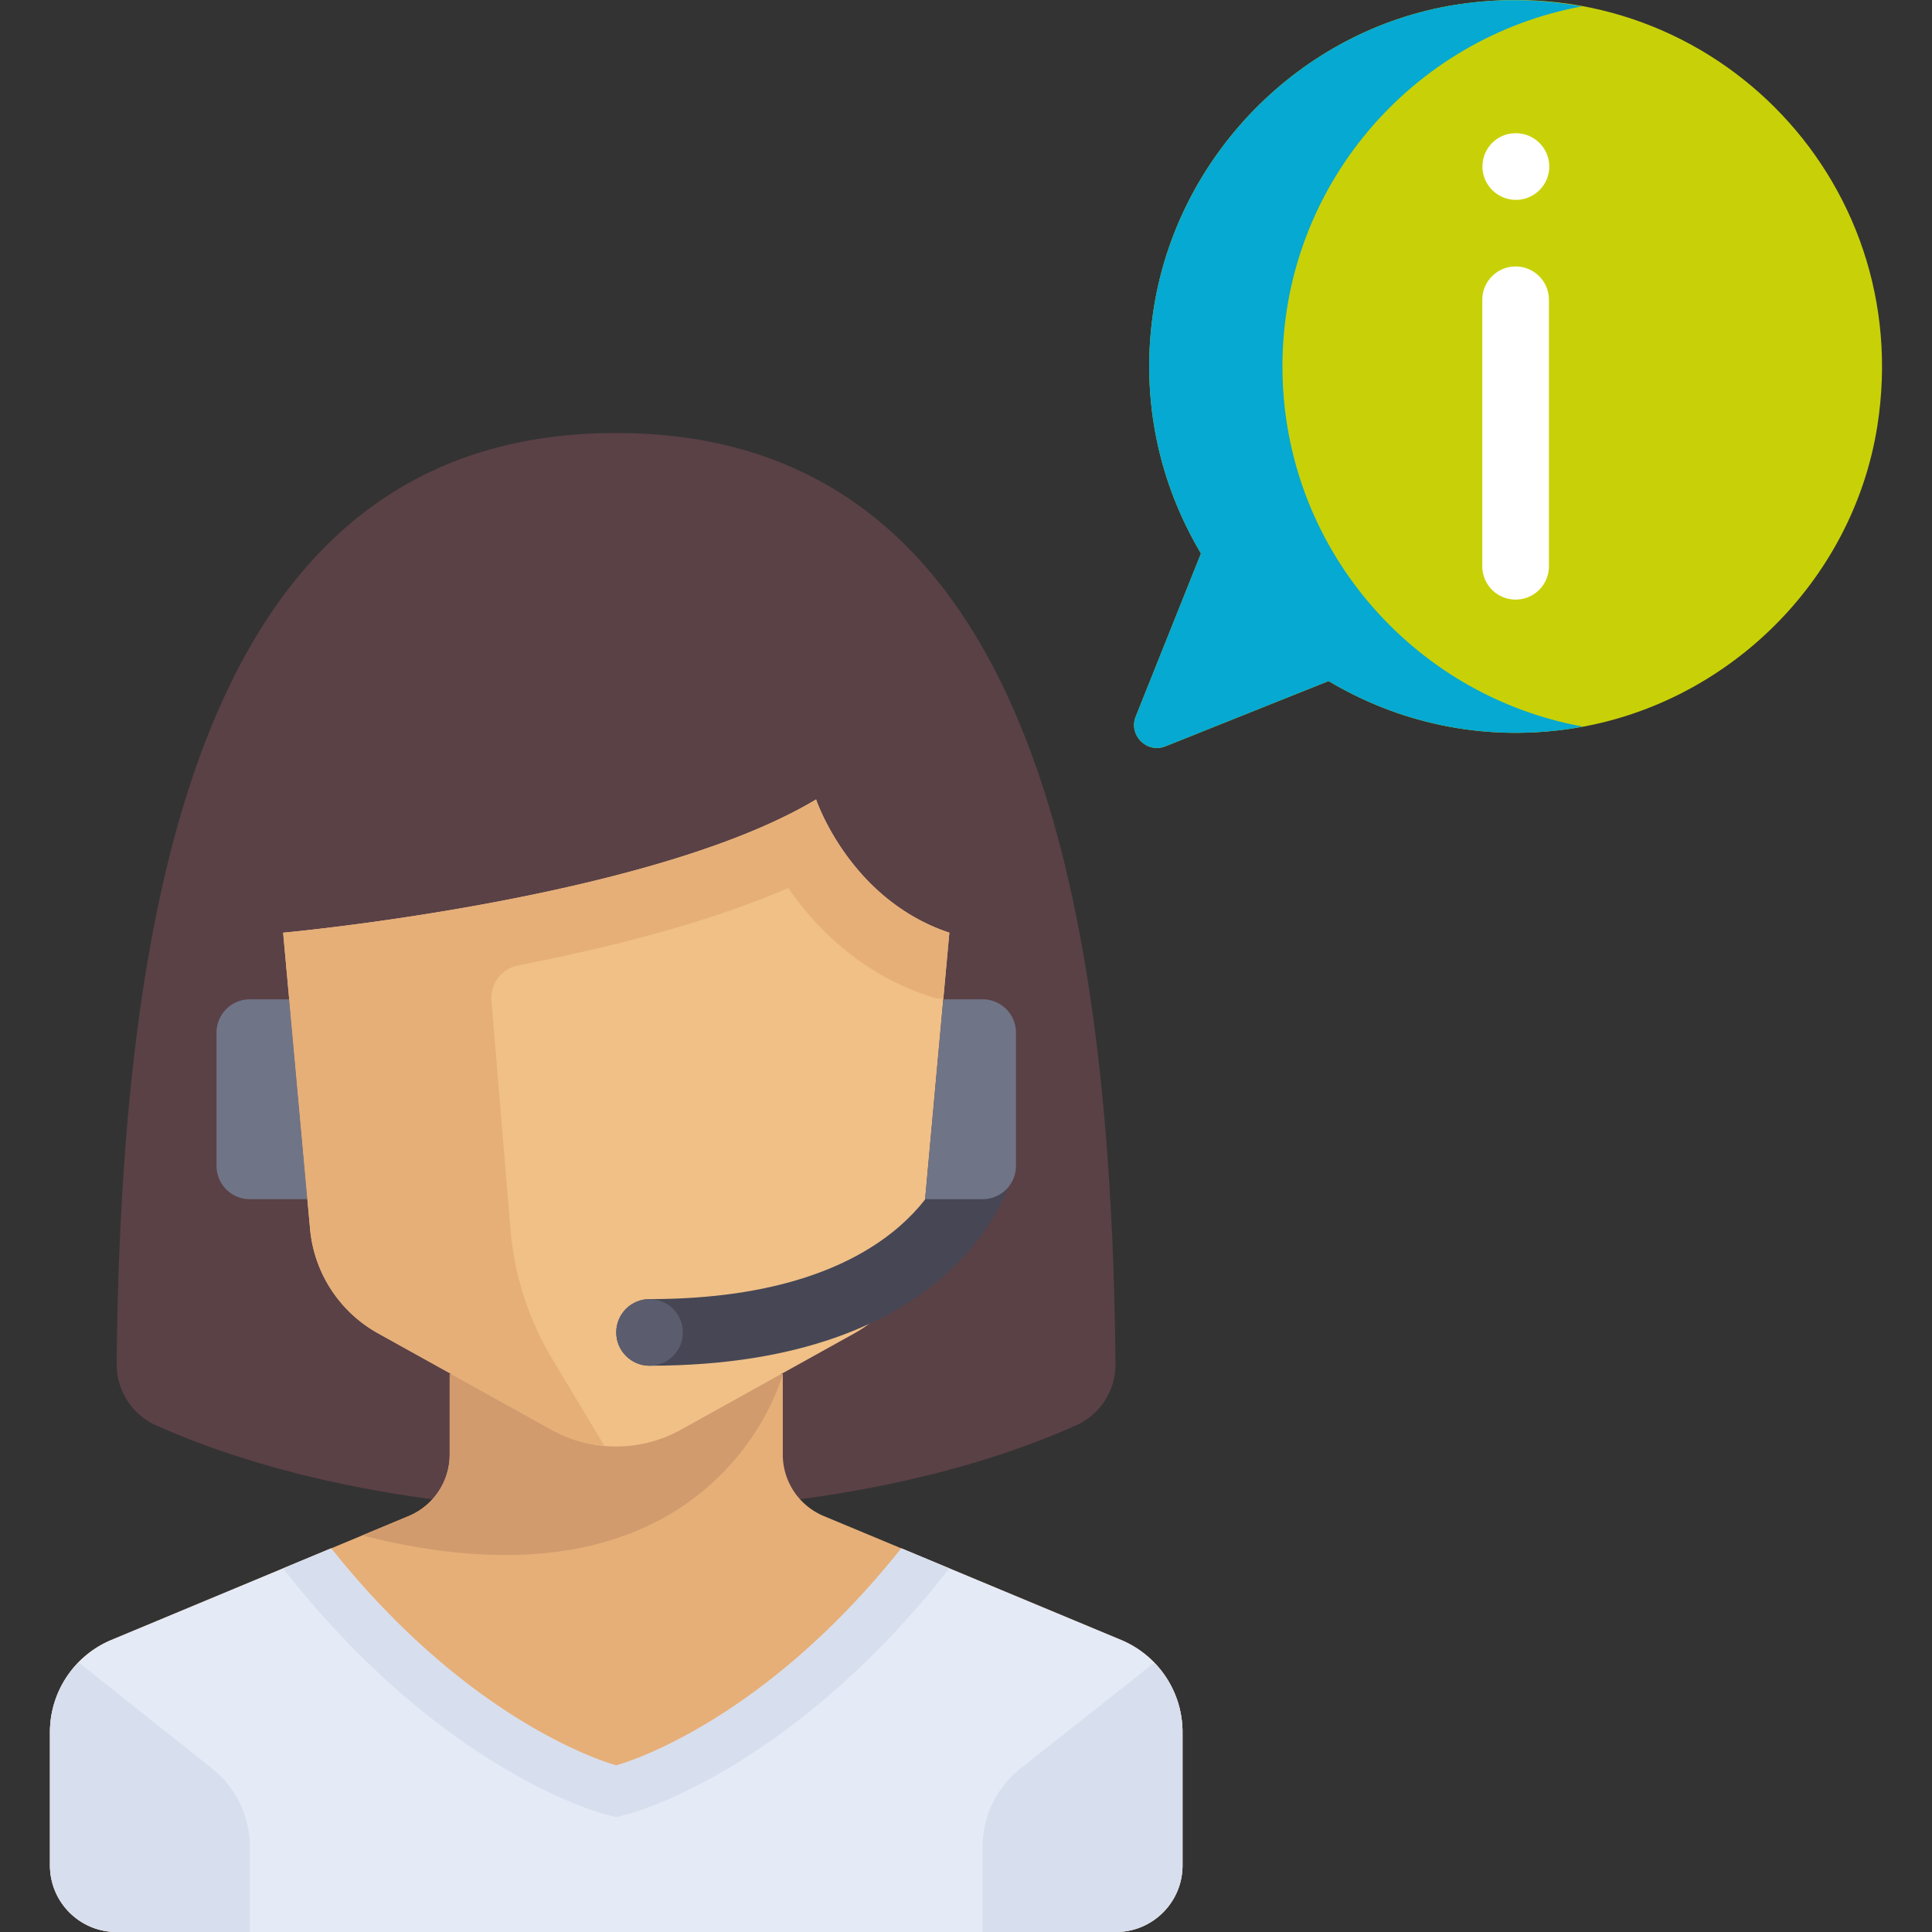 <svg xmlns="http://www.w3.org/2000/svg" version="1.1" xmlns:xlink="http://www.w3.org/1999/xlink" width="512" height="512" x="0" y="0" viewBox="0 0 512 512" style="enable-background:new 0 0 512 512" xml:space="preserve" class=""><rect x="0" y="0" width="512" height="512" fill="#333333" stroke="none"/><g><path d="M385.79 1.258c-41.281 6.532-74.223 40.256-80.207 81.62-3.399 23.496 1.803 45.535 12.685 63.797l-17.284 43.212c-1.982 4.953 2.934 9.87 7.889 7.889l43.212-17.284c18.262 10.881 40.301 16.084 63.797 12.685 41.364-5.984 75.086-38.926 81.62-80.207C507.947 46.956 451.802-9.188 385.79 1.258z" style="" fill="#c8d107" data-original="#28aff0" opacity="1" class=""></path><path d="M339.862 97.103c0-47.555 34.209-87.054 79.346-95.406-10.646-1.948-21.863-2.268-33.418-.438-41.281 6.532-74.223 40.255-80.207 81.62-3.4 23.496 1.803 45.535 12.685 63.797l-17.286 43.212c-1.981 4.953 2.935 9.869 7.889 7.887l43.212-17.284c18.262 10.881 40.301 16.084 63.797 12.685 1.165-.169 2.301-.436 3.453-.646-45.197-8.304-79.471-47.827-79.471-95.427z" style="" fill="#05a9d2" data-original="#23a0eb" class="" opacity="1"></path><path d="M401.655 158.897a8.826 8.826 0 0 1-8.828-8.828V79.448c0-4.875 3.948-8.828 8.828-8.828s8.828 3.953 8.828 8.828v70.621a8.826 8.826 0 0 1-8.828 8.828zM401.741 52.965c-4.879 0-8.871-3.953-8.871-8.828s3.905-8.828 8.785-8.828h.086c4.879 0 8.828 3.953 8.828 8.828s-3.948 8.828-8.828 8.828z" style="" fill="#ffffff" data-original="#ffffff" class=""></path><path d="M295.623 361.427c.067 7.018-4.038 13.436-10.443 16.302-31.417 14.065-74.432 22.746-121.909 22.746s-90.492-8.682-121.909-22.746a17.69 17.69 0 0 1-10.443-16.302c1.27-131.996 25.959-246.668 132.352-246.668s131.08 114.672 132.352 246.668z" style="" fill="#5a4146" data-original="#5a4146" class=""></path><path d="m297.082 434.589-78.77-32.821a17.656 17.656 0 0 1-10.865-16.298v-21.332h-88.276v21.333a17.658 17.658 0 0 1-10.865 16.298l-78.77 32.821a26.48 26.48 0 0 0-16.297 24.445v35.31c0 9.75 7.905 17.655 17.655 17.655h264.828c9.75 0 17.655-7.905 17.655-17.655v-35.31a26.476 26.476 0 0 0-16.295-24.446z" style="" fill="#e6af78" data-original="#e6af78"></path><path d="M207.448 364.138h-88.276v21.333a17.658 17.658 0 0 1-10.865 16.298l-12.302 5.127c94.144 24.004 111.443-42.758 111.443-42.758z" style="" fill="#d29b6e" data-original="#d29b6e"></path><path d="m297.082 434.589-58.212-24.255c-38.051 47.802-75.56 57.528-75.56 57.528s-37.508-9.726-75.56-57.528l-58.212 24.255a26.482 26.482 0 0 0-16.297 24.446v35.31c0 9.75 7.905 17.655 17.655 17.655h264.828c9.75 0 17.655-7.905 17.655-17.655v-35.31a26.48 26.48 0 0 0-16.297-24.446z" style="" fill="#e4eaf6" data-original="#e4eaf6"></path><path d="m251.586 247.172-7.137 78.504a35.312 35.312 0 0 1-18.017 27.67l-45.974 25.542a35.313 35.313 0 0 1-34.296 0l-45.973-25.541a35.31 35.31 0 0 1-18.017-27.67l-7.137-78.504s97.103-8.828 141.241-35.31c0-.001 8.827 26.482 35.31 35.309z" style="" fill="#f0c087" data-original="#f0c087" class=""></path><path d="M172.138 361.931c-4.879 0-8.828-3.953-8.828-8.828s3.948-8.828 8.828-8.828c67.293 0 78.354-35.224 78.793-36.724 1.345-4.638 6.189-7.38 10.854-6.078 4.655 1.298 7.423 6.047 6.182 10.716-.544 2.036-14.174 49.742-95.829 49.742z" style="" fill="#464655" data-original="#464655" class=""></path><circle cx="172.138" cy="353.103" r="8.828" style="" fill="#5b5d6e" data-original="#5b5d6e"></circle><path d="M260.414 264.828h-10.433l-4.815 52.966h15.249a8.829 8.829 0 0 0 8.828-8.828v-35.31a8.83 8.83 0 0 0-8.829-8.828zM76.64 264.828H66.207a8.829 8.829 0 0 0-8.828 8.828v35.31a8.829 8.829 0 0 0 8.828 8.828h15.247l-4.814-52.966z" style="" fill="#707487" data-original="#707487"></path><path d="m56.268 468.738-35.433-28.184c-4.748 4.855-7.594 11.42-7.594 18.481v35.31c0 9.75 7.905 17.655 17.655 17.655h35.31v-22.582a26.48 26.48 0 0 0-9.938-20.68zM313.379 494.345v-35.31c0-7.006-2.798-13.526-7.479-18.37l-35.548 28.074a26.483 26.483 0 0 0-9.939 20.68V512h35.31c9.751 0 17.656-7.905 17.656-17.655zM238.87 410.334c-38.051 47.802-75.56 57.528-75.56 57.528s-37.508-9.726-75.56-57.528l-12.729 5.304c41.523 53.035 83.147 64.562 84.9 65.026l3.388.897 3.388-.897c1.753-.465 43.379-11.99 84.9-65.026l-12.727-5.304z" style="" fill="#d7deed" data-original="#d7deed" class=""></path><path d="M216.276 211.862c-44.138 26.483-141.241 35.31-141.241 35.31l1.599 17.582 5.538 60.92a35.313 35.313 0 0 0 18.018 27.671l45.973 25.54c4.376 2.432 9.145 3.809 13.978 4.245l-13.801-23.002a79.442 79.442 0 0 1-11.048-34.281l-5.053-60.63a8.805 8.805 0 0 1 7.125-9.388c23.666-4.604 50.141-11.23 71.539-20.499 7.167 10.375 18.956 22.542 37.1 28.589l1.878.626 1.97.194.137.013 1.598-17.581c-26.483-8.826-35.31-35.309-35.31-35.309z" style="" fill="#e6af78" data-original="#e6af78"></path></g></svg>